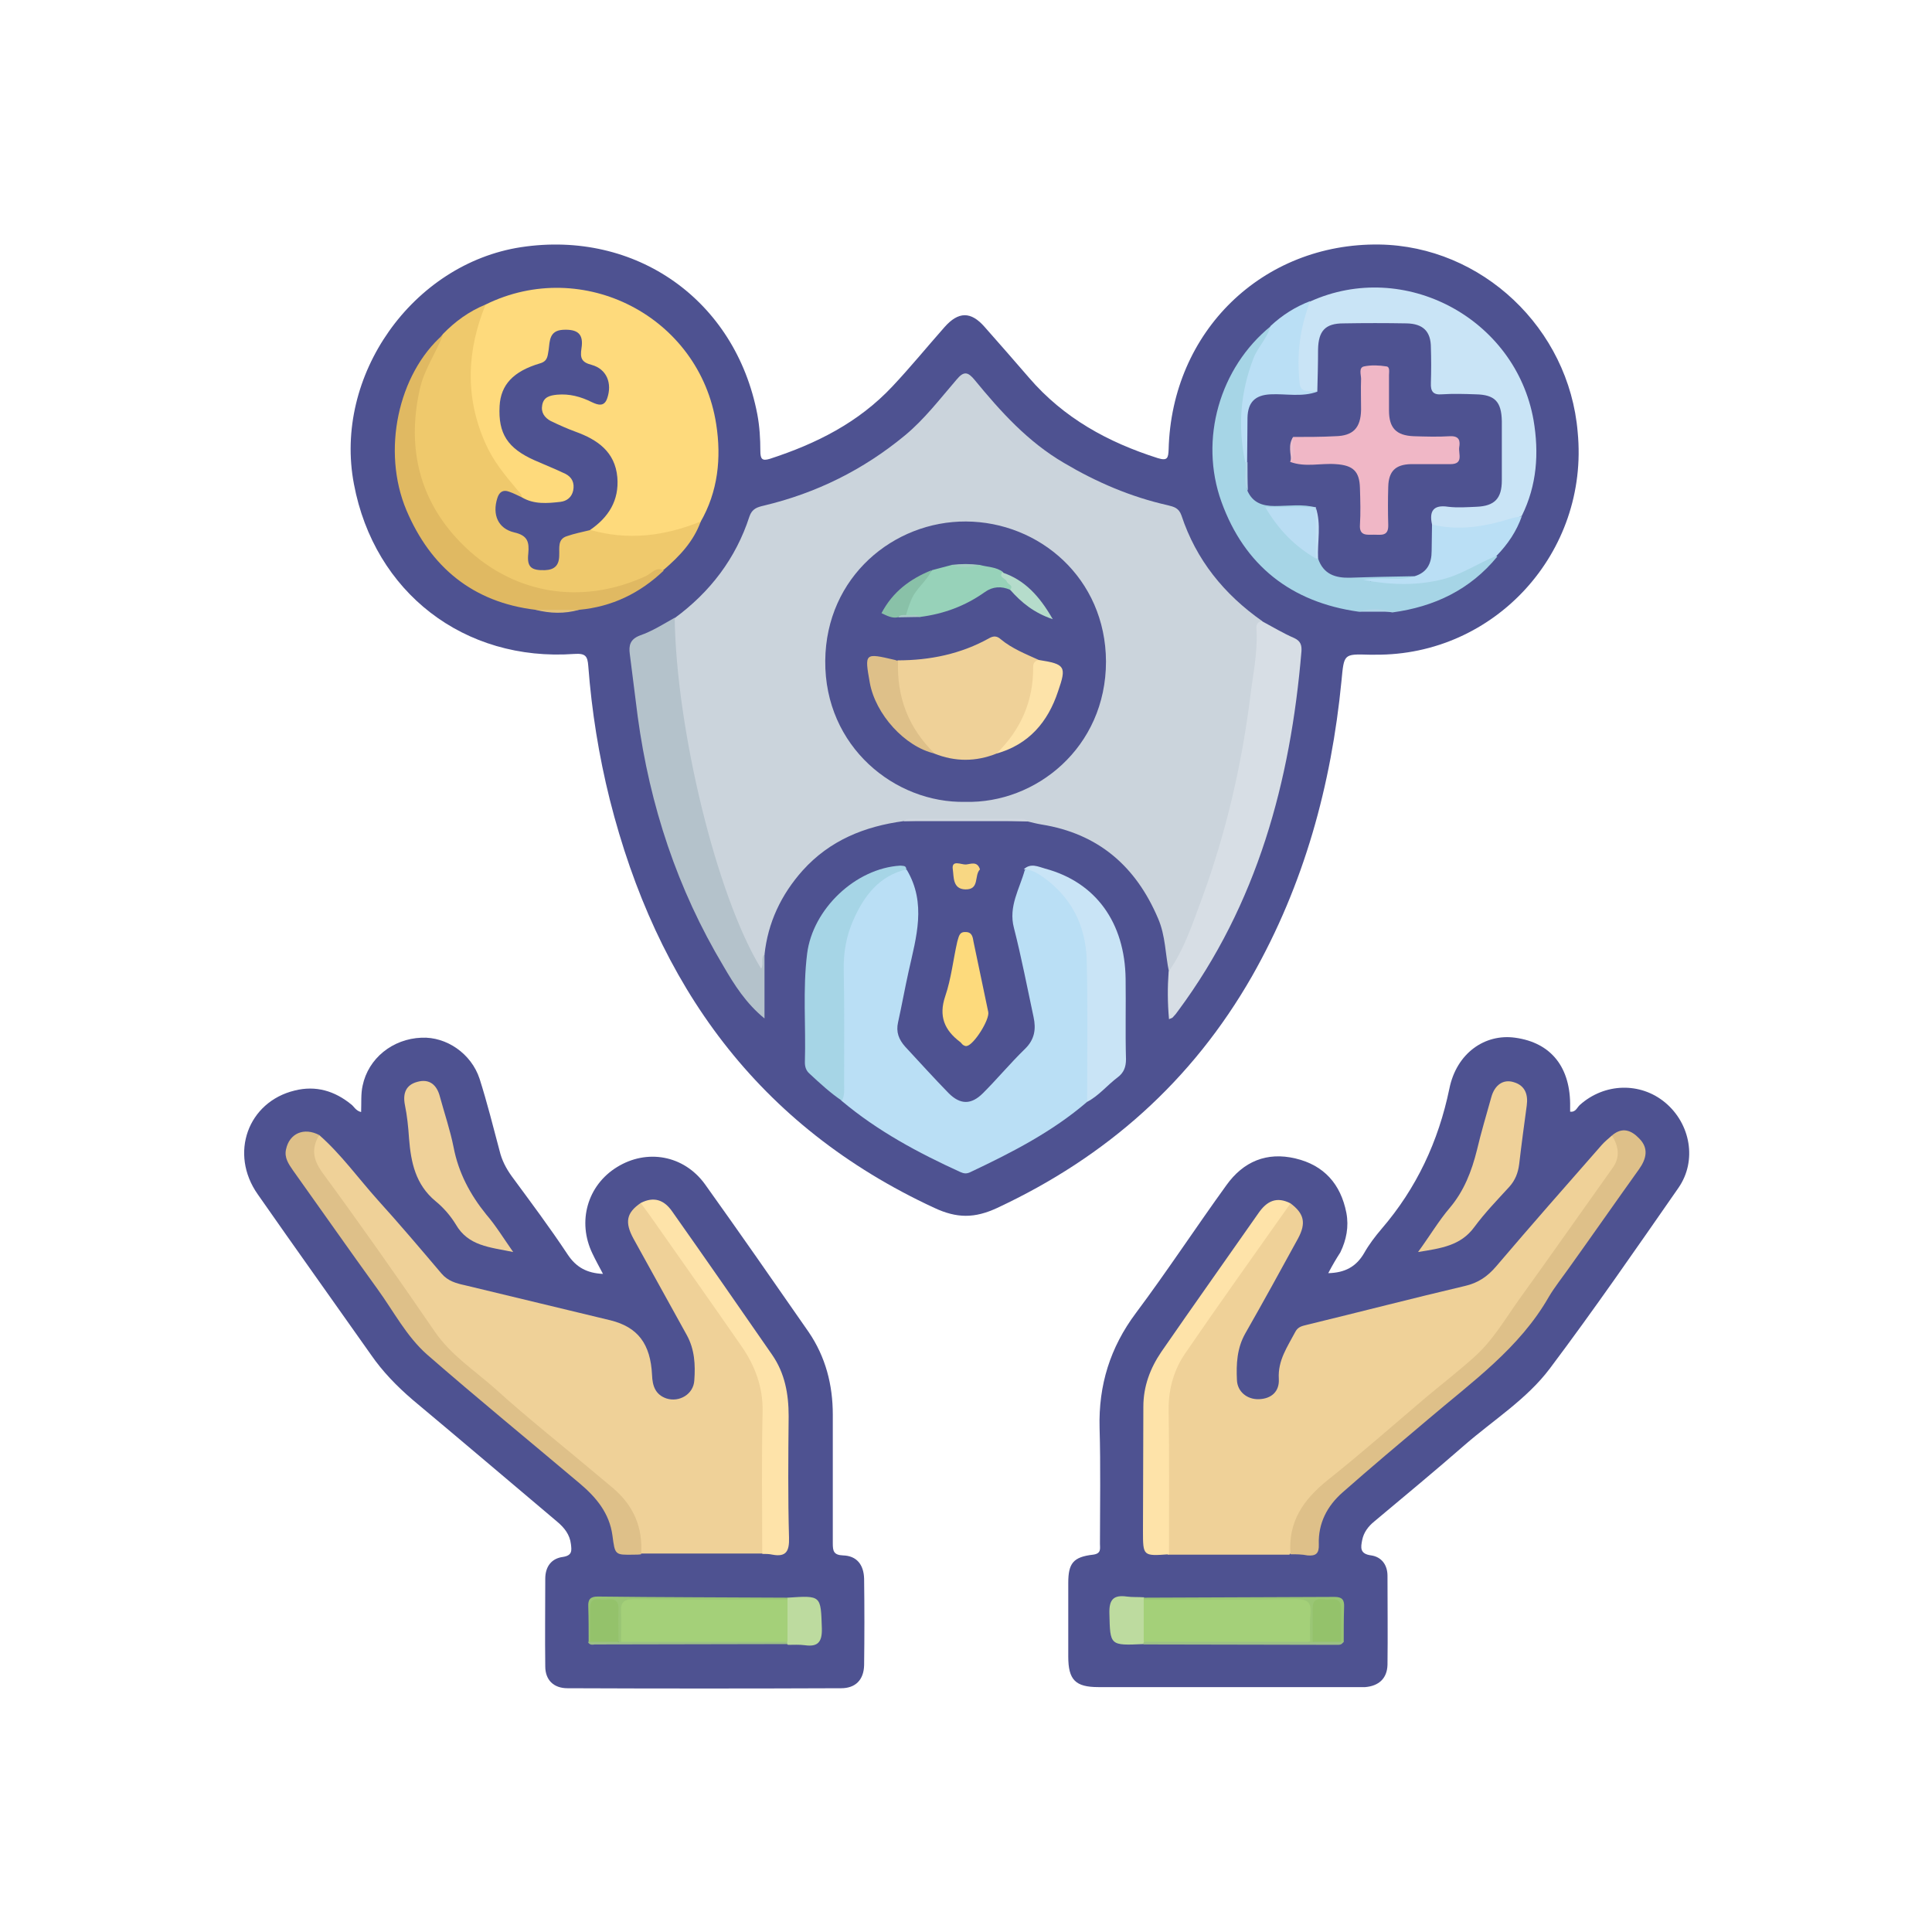 <?xml version="1.0" encoding="utf-8"?>
<!-- Generator: Adobe Illustrator 24.2.3, SVG Export Plug-In . SVG Version: 6.00 Build 0)  -->
<svg version="1.1" id="Layer_1" xmlns="http://www.w3.org/2000/svg" xmlns:xlink="http://www.w3.org/1999/xlink" x="0px" y="0px"
	 viewBox="0 0 512 512" style="enable-background:new 0 0 512 512;" xml:space="preserve">
<style type="text/css">
	.st0{fill:#4E5291;}
	.st1{fill:#CBD4DC;}
	.st2{fill:#BADFF5;}
	.st3{fill:#FEDA7C;}
	.st4{fill:#EFC96C;}
	.st5{fill:#C9E4F6;}
	.st6{fill:#B4C2CB;}
	.st7{fill:#D7DEE5;}
	.st8{fill:#A6D5E6;}
	.st9{fill:#E0B962;}
	.st10{fill:#FDDA7C;}
	.st11{fill:#F8D783;}
	.st12{fill:#D0D7E0;}
	.st13{fill:#E3C37C;}
	.st14{fill:#B1D5E8;}
	.st15{fill:#EFD198;}
	.st16{fill:#DEC089;}
	.st17{fill:#FEE3A9;}
	.st18{fill:#EFD199;}
	.st19{fill:#BDDB9F;}
	.st20{fill:#9AC675;}
	.st21{fill:#9CC086;}
	.st22{fill:#B9DDF3;}
	.st23{fill:#C2E0F5;}
	.st24{fill:#B3D7E9;}
	.st25{fill:#A4D079;}
	.st26{fill:#94C26B;}
	.st27{fill:#97D2B9;}
	.st28{fill:#FDE3A9;}
	.st29{fill:#89C1A8;}
	.st30{fill:#B5DCCB;}
	.st31{fill:#A5CEC3;}
	.st32{fill:#A8CAC6;}
	.st33{fill:#F0B7C6;}
	.st34{fill:#ECBECD;}
</style>
<g>
	<path class="st0" d="M364.4,173.5c-0.5,0-1,0-1.5,0c-6.9-0.2-6.7-0.2-7.4,7c-2.7,27.6-9.9,53.9-23.7,78.2
		c-15.9,27.8-38.6,47.9-67.5,61.4c-6,2.8-10.7,2.8-16.7,0c-46.8-21.7-73.6-59.1-86-108.2c-2.9-11.6-4.8-23.5-5.7-35.4
		c-0.2-2.6-0.7-3.4-3.7-3.2c-29.2,2.1-53-16.3-58.4-45c-5.5-28.7,15.5-58.4,44.3-62.8c30.4-4.6,56.8,14,62.6,44.3
		c0.6,3.2,0.8,6.5,0.8,9.7c0,2.2,0.5,2.7,2.5,2.1c12.3-4,23.5-9.6,32.5-19.2c4.8-5.1,9.2-10.5,13.8-15.7c3.7-4.2,7-4.2,10.6-0.1
		c4,4.5,7.9,9,11.8,13.5c9.2,10.7,20.9,17.1,34.1,21.3c2.6,0.8,2.8,0,2.9-2.3c0.8-31.3,24.9-54.7,55.8-54.3
		c27.2,0.4,50.3,22.2,52.6,49.7C421.2,146.4,396.1,173.8,364.4,173.5z"/>
	<path class="st0" d="M352,337.4c4.4-0.1,7.4-1.7,9.5-5.3c1.3-2.3,2.9-4.4,4.6-6.4c9.3-10.8,15.1-23.2,18-37.2
		c1.9-9.4,9.4-14.6,17.4-13.5c9.6,1.3,14.8,7.9,14.6,18.4c0,0.4,0,0.7,0,1.2c1.5,0.2,1.8-1.1,2.6-1.8c6.5-5.8,16-6.1,22.6-0.6
		c6.7,5.6,8.5,15.4,3.5,22.6c-11.2,16.1-22.3,32.2-34.1,47.9c-6.1,8.1-14.9,13.6-22.5,20.2c-7.9,6.9-16,13.6-24,20.3
		c-1.6,1.3-2.8,2.9-3.2,4.9c-0.4,2-0.7,3.7,2.4,4.1c2.7,0.4,4.3,2.5,4.3,5.4c0,7.9,0.1,15.7,0,23.6c-0.1,3.6-2.3,5.6-5.9,5.9
		c-0.6,0-1.2,0-1.9,0c-22.9,0-45.9,0-68.8,0c-6.1,0-8-1.9-8-8.1c0-6.5,0-13,0-19.5c0-5.2,1.3-6.9,6.6-7.5c2.2-0.3,1.8-1.6,1.8-2.9
		c0-10.2,0.2-20.5-0.1-30.7c-0.3-11.3,2.8-21.3,9.6-30.4c8.3-11.1,15.9-22.7,24-33.9c4.5-6.3,10.7-8.9,18.3-7.1
		c7.6,1.8,12,6.8,13.5,14.4c0.7,3.7,0,7.2-1.6,10.5C354.1,333.6,353.1,335.3,352,337.4z"/>
	<path class="st0" d="M95.7,294.7c0.1-2.4-0.1-4.8,0.4-7c1.5-7.2,7.9-12.4,15.6-12.7c6.6-0.3,13.2,4.2,15.4,10.9
		c2,6.3,3.6,12.7,5.3,19.1c0.6,2.5,1.7,4.6,3.2,6.7c5,6.8,10.1,13.6,14.8,20.7c2.3,3.5,5.2,5,9.4,5.2c-1-1.9-2-3.7-2.8-5.4
		c-4.1-8.5-1.3-18.1,6.5-22.9c7.9-4.9,17.7-3.2,23.3,4.5c9.3,13,18.4,26.1,27.5,39.2c4.5,6.6,6.4,14,6.4,21.9c0,11.4,0,22.7,0,34.1
		c0,2,0.2,3.1,2.7,3.2c3.6,0.1,5.5,2.4,5.6,6.2c0.1,7.6,0.1,15.2,0,22.9c-0.1,3.9-2.3,6.1-6.1,6.1c-24.2,0.1-48.4,0.1-72.5,0
		c-3.7,0-5.9-2.2-5.9-5.8c-0.1-7.7,0-15.5,0-23.2c0-3.2,1.6-5.4,4.7-5.8c2.5-0.4,2.3-1.7,2.1-3.4c-0.3-2.5-1.7-4.3-3.6-5.9
		c-12.8-10.8-25.5-21.6-38.3-32.3c-4.2-3.6-8-7.5-11.1-12c-10-14.2-20.1-28.3-30-42.5c-7.6-10.8-2.6-24.5,9.8-27.5
		c5.6-1.4,10.6,0.1,15,3.7C93.7,293.1,94.3,294.4,95.7,294.7z"/>
	<path class="st1" d="M239.5,217.6c-10.4,1.4-19.6,5.1-26.8,13.1c-5.7,6.4-9.2,13.8-10.1,22.3c-0.6,1.4,0.1,3-0.6,4.6
		c-2.2-0.5-2.7-2.4-3.4-4c-6.8-14.2-11.4-29.2-14.9-44.6c-2.8-12.4-4.5-25-5.8-37.6c-0.3-2.6-0.7-5.2,0.9-7.6
		c9.4-6.9,16.2-15.8,19.8-26.9c0.7-2.1,2.1-2.5,3.8-2.9c13.9-3.3,26.4-9.5,37.4-18.6c5.2-4.3,9.3-9.7,13.7-14.8
		c1.9-2.3,3-2.1,4.8,0.1c6.9,8.4,14.1,16.4,23.7,22c8.6,5.1,17.7,9,27.5,11.2c1.6,0.4,2.9,0.7,3.6,2.7c3.9,11.8,11.3,20.9,21.4,28
		c-1.4,17.8-3.7,35.5-8.3,52.8c-3.3,12.6-7.4,24.9-13.1,36.6c-0.7,1.4-1,3.5-3.3,3.6c-1-4.7-0.9-9.6-2.9-14.2
		c-5.9-13.9-15.9-22.5-30.9-24.9c-1.2-0.2-2.4-0.5-3.6-0.8C261.4,217.2,250.4,217.2,239.5,217.6z"/>
	<path class="st2" d="M288.1,292c-9.3,8-20.1,13.5-31.1,18.7c-0.9,0.4-1.6,0.3-2.5-0.1c-11.2-5.1-22-10.9-31.5-18.9
		c-0.5-1.1-0.4-2.2-0.4-3.3c0-11.1-0.2-22.2,0.1-33.3c0.2-8.9,3.5-16.5,10.5-22.3c2-1.7,4.2-3.2,7.1-2.3c5.3,8.9,2.5,17.9,0.5,26.9
		c-1,4.5-1.8,9-2.8,13.5c-0.6,2.6,0.2,4.6,1.9,6.5c3.8,4.1,7.6,8.3,11.5,12.3c3.1,3.1,6,3.1,9.1,0c3.8-3.8,7.2-7.9,11.1-11.7
		c2.6-2.5,3-5.3,2.3-8.5c-1.7-7.9-3.2-15.8-5.2-23.6c-1.5-5.7,1.5-10.3,2.9-15.4c2.9-0.8,5.1,0.6,7.1,2.3
		c6.8,5.5,10.3,12.9,10.6,21.4c0.4,11.2,0.1,22.4,0.1,33.6C289.2,289.3,288.9,290.7,288.1,292z"/>
	<path class="st3" d="M128.7,80.7c25.8-12.7,56.7,3.2,61.1,31.7c1.4,8.9,0.5,17.9-4.2,26c-3.5,3.3-8,3.9-12.4,4.4
		c-5.6,0.6-11.4,1.2-16.7-1.7c-1-1.8,0.7-2.4,1.5-3.3c7.4-7.7,5.6-17.1-4-21.6c-2-0.9-4.2-1.7-6.2-2.6c-1.5-0.6-2.9-1.4-4-2.7
		c-2.2-2.9-0.9-6.5,2.7-7.1c2.9-0.5,5.7,0,8.4,0.9c1.4,0.5,3.2,2.3,4.5-0.1c1-1.8-0.1-5.1-1.8-6.3c-0.4-0.3-0.9-0.5-1.3-0.7
		c-2.8-0.8-4-2.6-3.5-5.6c0.3-1.8-0.5-3.2-2.5-3.5c-2.1-0.3-3.7,0.7-3.8,2.7c-0.3,4-2.6,5.6-6.1,6.9c-4.1,1.5-6.6,4.7-7.1,9.3
		c-0.5,5.1,1.1,9.1,5.5,11.9c2.3,1.5,4.9,2.5,7.4,3.6c1.5,0.6,3.1,1.1,4.3,2.2c3.1,2.6,2.6,7.3-1.3,8.4c-3.9,1.1-8.1,1.7-11.7-1.4
		c-3.4-4-6.8-8-9.2-12.7c-5.4-10.7-5.8-21.8-2.8-33.2C126.2,84.1,127.1,82.2,128.7,80.7z"/>
	<path class="st4" d="M128.7,80.7c-5,12.2-5.5,24.5-0.1,36.7c2,4.6,5.1,8.4,8.3,12.2c0.5,0.7,1.3,1.2,1.4,2.1
		c-0.4,0.3-0.9,0.3-1.4,0.3c-1.3,0-2.8-1.5-3.7,0.2c-1,1.8-0.7,3.9,0.4,5.7c0.5,0.8,1.1,1.4,2,1.6c4.1,1,6.3,3.1,5.5,7.7
		c-0.3,1.6,0.9,2.5,2.5,2.6c1.5,0.1,2.7-0.3,3.3-1.9c0.2-0.6,0.2-1.2,0.3-1.8c0.8-4.8,4.1-6.8,9.1-5.7c10.1,2.9,19.8,1.7,29.4-2.2
		c-1.9,5.3-5.6,9.2-9.8,12.8c-5.6,3.1-11.4,5.5-17.8,6.3c-11.8,1.5-22.3-1.5-31.6-8.6c-15-11.4-21-29.9-15.7-48.1
		c1.3-4.5,3.8-8.4,6.6-12.1C120.6,85.2,124.3,82.5,128.7,80.7z"/>
	<path class="st5" d="M347.2,79.9c24.9-11.3,54.4,4.4,59.2,31.4c1.5,8.8,0.9,17.3-3.1,25.4c-7.8,3.9-15.7,5.9-24.2,2.3
		c-1.1-4.2-0.3-5.4,3.7-5.6c2.7-0.2,5.5,0.1,8.2-0.2c4.4-0.6,5.9-2.1,6-6.6c0.1-5,0.2-10,0-15c-0.2-4.3-1.8-5.8-6-6
		c-2.9-0.1-5.7,0-8.6-0.1c-2.6-0.1-3.9-1.3-4-3.9c-0.1-3,0.1-6-0.1-9c-0.3-4.1-1.9-5.6-5.9-5.7c-5.2-0.1-10.5-0.1-15.7,0
		c-4.2,0.1-5.7,1.7-6,6c-0.3,3.7,0.8,7.5-1,11.1c-4.7,1.6-6.4,0.6-6.5-4.1c-0.1-4.8-0.4-9.7,1.1-14.4
		C344.9,83.4,345.7,81.5,347.2,79.9z"/>
	<path class="st6" d="M178.8,163.7c0.4,29.4,11.1,73.8,22.9,93c0.8-1.2-0.2-2.8,0.9-3.8c0,5.7,0,11.3,0,17c-4.9-4-8-8.9-10.9-13.9
		c-12.2-20.4-19.5-42.5-22.7-66.1c-0.7-5.5-1.4-11.1-2.1-16.6c-0.3-2.3,0.1-3.9,2.7-4.9C172.8,167.3,175.8,165.4,178.8,163.7z"/>
	<path class="st7" d="M309.7,257.5c4.2-6,6.4-12.9,8.9-19.6c6.3-17.2,10.4-34.9,12.7-53c0.7-5.9,2-11.7,1.7-17.7
		c-0.1-1.1-0.2-2.3,1.4-2.6c2.8,1.5,5.6,3.2,8.6,4.5c1.7,0.8,2,1.9,1.9,3.5c-2.9,34.5-11.7,67-32.7,95.3c-0.4,0.6-0.9,1.2-1.4,1.7
		c-0.1,0.2-0.4,0.2-1,0.5C309.4,265.7,309.4,261.6,309.7,257.5z"/>
	<path class="st8" d="M360,162.1c-17.8-2.5-30.2-12.2-36.3-29.1c-6-16.6-0.4-35.6,13-46.5c0.9,1.1,0.2,2.2-0.4,3.1
		c-6.5,10.2-7.6,21.3-5.4,32.9c0.2,2.4-0.5,4.8,0.7,7.1c1.1,2.3,3.1,3,5.5,3.1c2.6,0,5.2,0,7.7,0c1.3,0,2.7-0.1,3.8,1.1
		c-0.3,2-2,1.5-3.2,1.6c-2.6,0.2-5.2,0-8,0.1c2.9,5.4,7.3,8.7,12,11.8c0.3,0.2,0.6,0.5,0.9,0.8c2.3,3.6,5.7,4.3,9.7,3.9
		c5-0.6,10-1.3,15,0.4c0.1,2.1-1.6,1.6-2.6,1.6c-3,0.1-6.1,0.2-8.6-0.3c-1.1,0-0.4,0.8-0.6,0.4c-0.1-0.2,0-0.2,0.3-0.2
		c5.4,0.3,10.9,0.5,16.3-0.7c4.5-1.1,8.8-2.7,12.9-4.9c1.2-0.7,2.5-1.9,4.1-0.8c-7.2,8.8-16.7,13.3-27.8,14.8
		C365.9,161.7,362.9,161.7,360,162.1z"/>
	<path class="st9" d="M117.4,88.7c-1.9,5-5.1,9.3-6.2,14.7c-3.4,15.4,0,29.2,10.8,40.3c13.3,13.7,31.8,17,49.3,8.9
		c1.4-0.7,2.6-2.5,4.6-1.4c-6.3,6-13.7,9.6-22.4,10.4c-3.8,0.6-7.7,0.5-11.6,0c-16.6-2-27.8-11.3-34.2-26.4
		C101.1,119.5,105.5,99.1,117.4,88.7z"/>
	<path class="st8" d="M240.2,230.4c-7.2,1.7-11.2,7-14,13.3c-1.9,4.2-2.7,8.7-2.6,13.4c0.2,10.1,0.1,20.2,0.1,30.2
		c0,1.5,0.2,3-0.6,4.4c-3.1-2.1-5.8-4.6-8.6-7.2c-0.9-0.8-1.2-1.8-1.2-3c0.3-9.6-0.6-19.2,0.6-28.8c1.5-11.8,12.8-22.6,24.7-23.3
		C239.6,229.5,240.1,229.4,240.2,230.4z"/>
	<path class="st5" d="M288.1,292c0-12.4,0.2-24.9-0.1-37.3c-0.2-9.6-4.3-17.5-12.5-22.9c-1.3-0.8-2.6-1.4-4.2-1.4
		c1.8-1.8,3.9-0.7,5.7-0.2c13.4,3.6,21.1,14.3,21.3,29.2c0.1,7.1-0.1,14.2,0.1,21.3c0,2.1-0.6,3.6-2.2,4.8
		C293.4,287.6,291.2,290.4,288.1,292z"/>
	<path class="st2" d="M330,122.5c-2-9.4-1.3-18.5,2.2-27.6c1.2-3,3.7-5.3,4.5-8.5c3.1-2.9,6.6-5.1,10.5-6.6
		c-2.3,6.1-3.4,12.3-3,18.9c0.3,5,0.1,5,5.1,5c-0.2,2.3-2,1.7-3.3,1.8c-2.8,0.2-5.7,0-8.5,0.1c-3.8,0.2-5.2,1.7-5.5,5.5
		c-0.3,3.7,0.6,7.4-0.7,11C330.8,122.6,330.4,122.7,330,122.5z"/>
	<path class="st2" d="M396.6,147.3c-4.8,1.9-9.1,4.9-14.2,6.2c-6.8,1.7-13.4,1.6-21.1,0.2c5.2-1,9.5,0.4,13.6-1
		c2.7-3.1,4-6.6,3.5-10.7c-0.1-1.1,0-2.2,1.1-3c7,1.7,13.8,0.6,20.6-1.5c1-0.3,2.1-0.5,3.2-0.7C401.9,140.8,399.6,144.2,396.6,147.3
		z"/>
	<path class="st10" d="M255.9,247c1.8,0,1.9,1.5,2.1,2.6c1.3,6.2,2.6,12.4,3.9,18.6c0.4,2-3.8,8.7-5.7,9c-0.3,0.1-0.7-0.1-1-0.3
		c-0.3-0.2-0.5-0.6-0.8-0.8c-4.1-3.1-5.7-6.8-3.9-12.1c1.6-4.7,2.1-9.7,3.2-14.5C254.1,248.4,254.1,246.9,255.9,247z"/>
	<path class="st11" d="M259.7,230.4c-1.6,1.6,0,5.4-3.9,5.3c-3.4-0.1-3-3.4-3.3-5.3c-0.4-2.7,2.3-1.2,3.5-1.3
		C257.2,229,259,228.1,259.7,230.4z"/>
	<path class="st12" d="M239.5,217.6c0.7-0.7,1.6-0.6,2.4-0.6c9.3,0,18.7,0,28,0c0.9,0,1.8-0.1,2.4,0.6
		C261.4,217.6,250.4,217.6,239.5,217.6z"/>
	<path class="st13" d="M141.9,161.6c3.9,0,7.7,0,11.6,0C149.6,162.7,145.8,162.6,141.9,161.6z"/>
	<path class="st14" d="M360,162.1c2.9-0.9,5.9-0.9,8.9,0C365.9,162.1,362.9,162.1,360,162.1z"/>
	<path class="st15" d="M342,318.9c3.6,2.7,4.2,5.2,2,9.3c-4.6,8.4-9.2,16.8-14,25.2c-2.2,3.9-2.4,8.1-2.2,12.3
		c0.1,3.1,2.7,5.2,5.8,5.1c3.3-0.1,5.5-2,5.3-5.4c-0.3-4.9,2.3-8.5,4.4-12.5c0.7-1.3,1.8-1.5,3-1.8c14-3.4,27.9-7,41.9-10.3
		c3.5-0.8,6-2.5,8.3-5.2c9.2-10.8,18.6-21.5,28-32.2c0.8-0.9,1.8-1.7,2.7-2.5c3,2.8,3.2,5.6,0.7,9.2c-6.8,9.6-13.5,19.2-20.4,28.7
		c-1.7,2.3-3.4,4.6-4.9,7.1c-6.6,11.1-16.6,18.8-26.3,26.9c-8.6,7.2-17.1,14.6-25.8,21.7c-4.8,3.9-7.7,8.8-7.9,15.1
		c0,0.9-0.2,1.7-0.9,2.4c-10.7,0-21.5,0-32.2,0c-1.3-1.5-1-3.3-1-5c0-10.9,0.2-21.7-0.1-32.6c-0.1-6.7,1.9-12.6,5.7-17.9
		c8.1-11.4,16.1-22.9,24.1-34.4C339.4,320.7,340.2,319.2,342,318.9z"/>
	<path class="st16" d="M342,411.9c-0.7-8.6,3.4-14.5,9.9-19.7c8.8-7,17.3-14.5,25.9-21.8c4.3-3.6,8.7-7,12.8-10.7
		c5-4.4,8.3-10.2,12.1-15.5c8.3-11.5,16.4-23.1,24.6-34.6c2.2-3,1.6-5.8-0.1-8.7c2.7-2.3,5.1-1.4,7.2,0.8c2.6,2.6,1.9,5.4,0,8.1
		c-6.3,8.8-12.5,17.7-18.8,26.5c-1.7,2.4-3.6,4.8-5.1,7.3c-7.8,13.7-20.4,22.6-32,32.5c-7.6,6.4-15.2,12.8-22.7,19.4
		c-4.1,3.6-6.5,8.2-6.3,13.8c0.1,2.4-0.8,3.1-3,2.9C345,411.9,343.5,411.9,342,411.9z"/>
	<path class="st17" d="M342,318.9c-9.3,13.2-18.7,26.3-27.8,39.6c-3,4.3-4.5,9.3-4.5,14.8c0.2,12.9,0.1,25.7,0.1,38.6
		c-6.9,0.5-6.9,0.5-6.9-6.2c0-11,0.1-21.9,0.1-32.9c0-5.4,1.8-10.2,4.8-14.6c8.5-12.3,17.1-24.4,25.7-36.7
		C335.7,318.3,338.3,317,342,318.9z"/>
	<path class="st18" d="M375.8,331.8c3.2-4.4,5.5-8.3,8.4-11.7c3.8-4.5,5.8-9.7,7.2-15.3c1.1-4.7,2.5-9.3,3.8-14c0.9-3.3,3.2-4.9,6-4
		c3,0.9,3.8,3.3,3.4,6.2c-0.7,5.2-1.4,10.3-2,15.5c-0.3,2.3-1,4.2-2.6,6c-3.2,3.5-6.5,6.9-9.3,10.7
		C387.1,330.1,382,330.8,375.8,331.8z"/>
	<path class="st19" d="M303,435.7c-8.9,0.4-8.8,0.4-9-8.1c-0.1-3.6,1-5,4.6-4.5c1.5,0.2,3,0.1,4.5,0.2c0.3,0.3,0.6,0.7,0.7,1.1
		c0.5,3.4,0.5,6.8,0,10.3C303.6,435.1,303.3,435.4,303,435.7z"/>
	<path class="st20" d="M303.1,423.9c0-0.2,0-0.4,0-0.5c16.9-0.1,33.7-0.1,50.6-0.2c2,0,2.6,0.8,2.5,2.7c-0.1,3.1-0.1,6.2-0.1,9.3
		c-0.4,0.2-0.8,0.1-1-0.3c-1.1-2.2-0.5-4.6-0.7-7c-0.1-1.7-0.6-2.9-2.6-2.8c-1.9,0-2.6,1-2.7,2.8c-0.2,2.5,0.7,5.3-1.2,7.5
		c-0.5,0.1-0.9-0.1-1.1-0.5c-0.9-1.6-0.7-3.4-0.7-5.1c-0.1-4.2-0.4-4.6-4.8-4.6c-10.8-0.1-21.6,0-32.4,0
		C306.8,425,304.8,425.4,303.1,423.9z"/>
	<path class="st21" d="M355.4,435.1c0.2,0,0.4,0,0.6,0c-0.4,0.9-1.2,0.8-1.9,0.8c-17,0-34.1-0.1-51.1-0.1c0-0.2,0-0.4,0.1-0.6
		c1.4-1.3,3.2-1.2,4.9-1.2c11.4,0,22.8,0,34.2,0c1.7,0,3.5-0.1,4.9,1.2c0.2,0,0.5,0,0.7,0C350.4,433.6,352.9,433.6,355.4,435.1z"/>
	<path class="st15" d="M84.6,300.8c5.8,5.1,10.3,11.4,15.5,17.2c5.8,6.4,11.3,12.9,16.9,19.5c1.7,2,3.9,2.6,6.2,3.1
		c12.9,3.1,25.8,6.2,38.6,9.3c7.2,1.8,10.6,6.2,11,14.5c0.1,2.9,0.9,5.2,3.8,6.2c3.4,1.1,7.2-1.1,7.4-4.8c0.3-4.1,0.1-8.2-2-12
		c-4.7-8.5-9.4-17-14.1-25.5c-2.4-4.4-1.9-6.9,1.9-9.5c1.8,0.4,2.6,1.8,3.5,3.1c8.1,11.6,16.1,23.1,24.3,34.7
		c3.7,5.2,5.7,11,5.5,17.5c-0.2,10.9,0,21.7-0.1,32.6c0,1.7,0.3,3.5-1,5c-10.7,0-21.5,0-32.2,0c-0.7-0.6-0.9-1.5-0.9-2.4
		c-0.2-7-3.9-11.8-9-16.1c-13.5-11.1-26.7-22.5-40-33.7c-4.6-3.9-7.5-9.3-11-14.2c-8.3-11.7-16.7-23.4-24.9-35.1
		C81.4,306.4,81.5,303.7,84.6,300.8z"/>
	<path class="st16" d="M84.6,300.8c-2.1,3.5-1.7,6.4,0.8,9.9c10.2,13.9,20.1,28,29.9,42.3c4.3,6.2,10.5,10.2,15.9,15
		c8.7,7.9,18,15.2,27,22.8c1.4,1.2,2.9,2.4,4.3,3.6c5.4,4.6,7.9,10.4,7.4,17.5c-0.6,0.1-1.2,0.1-1.9,0.1c-5.1,0.1-5,0.1-5.7-5.1
		c-0.8-5.9-4.3-10.1-8.7-13.8c-13.5-11.4-27.2-22.6-40.5-34.2c-5.4-4.8-8.8-11.4-13-17.2c-7.6-10.5-15-21.1-22.5-31.6
		c-1.1-1.6-2.3-3.3-1.8-5.5C76.7,300.3,80.6,298.7,84.6,300.8z"/>
	<path class="st17" d="M202,411.8c0-12.6-0.2-25.2,0.1-37.8c0.1-6.4-2-12-5.5-17.1c-8.1-11.7-16.4-23.4-24.6-35.1
		c-0.7-1-1.5-2-2.2-3c3.5-1.8,6.2-0.8,8.3,2.2c8.9,12.6,17.7,25.3,26.5,38c3.4,4.9,4.4,10.4,4.4,16.3c-0.1,10.7-0.2,21.5,0.1,32.2
		c0.1,3.5-0.7,5.2-4.4,4.5C203.8,411.8,202.9,411.8,202,411.8z"/>
	<path class="st18" d="M136,331.8c-6.3-1.3-11.9-1.6-15.2-7.3c-1.4-2.3-3.3-4.5-5.4-6.2c-5.3-4.4-6.5-10.3-7-16.6
		c-0.2-3-0.5-6-1.1-8.9c-0.6-3.1,0.3-5.3,3.3-6.1c3.2-0.9,5.2,0.8,6,4c1.2,4.4,2.7,8.8,3.6,13.3c1.3,6.8,4.4,12.6,8.7,17.9
		C131.4,324.8,133.4,328.1,136,331.8z"/>
	<path class="st19" d="M208.7,423.4c9-0.6,8.8-0.6,9.1,8.1c0.1,3.6-1,5-4.5,4.5c-1.5-0.2-3-0.1-4.5-0.1c-0.3-0.3-0.5-0.7-0.7-1.1
		c-0.6-3.4-0.5-6.8,0-10.3C208.2,424,208.4,423.7,208.7,423.4z"/>
	<path class="st20" d="M208.7,423.4c0,0.2,0,0.4,0,0.5c-1.7,1.5-3.7,1.1-5.7,1.2c-10.8,0-21.6,0-32.3,0c-4.5,0-4.8,0.3-4.9,4.9
		c0,1.6,0.1,3.2-0.6,4.7c-0.2,0.4-0.6,0.6-1,0.7c-2.1-1.9-1.1-4.4-1.3-6.7c-0.2-1.8-0.1-3.6-2.6-3.7c-2.5-0.1-2.7,1.7-2.7,3.5
		c-0.1,2.1,0.3,4.3-0.6,6.3c-0.3,0.4-0.6,0.5-1,0.3c0-3.1,0-6.2-0.1-9.3c-0.1-1.9,0.5-2.7,2.5-2.7
		C175,423.3,191.9,423.3,208.7,423.4z"/>
	<path class="st21" d="M155.8,435.1c0.2,0,0.4,0,0.6,0c2.5-1.6,5-1.6,7.5,0c0.2,0,0.5,0,0.7,0c1.4-1.3,3.2-1.2,4.9-1.2
		c11.4,0,22.8,0,34.2,0c1.7,0,3.5-0.1,4.9,1.2c0,0.2,0,0.4,0.1,0.6c-17,0-34.1,0.1-51.1,0.1C157,435.9,156.2,436,155.8,435.1z"/>
	<path class="st0" d="M255.8,212.5c-18.6,0.4-37.3-14.6-37.1-37.4c0.2-22.3,18.2-37,37.3-36.9c19.4,0.1,37,15,37.1,37.1
		C293.1,198.1,274.5,213,255.8,212.5z"/>
	<path class="st0" d="M156.3,140.5c-2,0.5-4.1,0.9-6.1,1.6c-2.5,0.8-1.9,3.2-2,5c0,2.7-1.2,3.9-3.8,4c-3.6,0.1-4.8-0.8-4.4-4.4
		c0.3-3.1-0.2-4.8-3.7-5.6c-4.3-1-5.9-4.7-4.5-9.1c0.5-1.6,1.5-2.3,3.1-1.7c1.2,0.4,2.3,1,3.4,1.5c3.2,1.9,6.7,1.6,10.2,1.2
		c1.7-0.2,3-1.2,3.4-3c0.4-2-0.3-3.5-2-4.4c-2.7-1.3-5.5-2.4-8.2-3.6c-7.2-3.2-9.7-7.1-9.3-14.4c0.3-5.6,3.6-9.2,10.7-11.3
		c2.1-0.6,2-2,2.3-3.6c0.3-2.4,0.2-5.1,3.8-5.3c3.9-0.2,5.5,1.1,4.9,4.9c-0.4,2.6,0,3.7,2.7,4.4c4,1.1,5.5,4.9,4.1,8.9
		c-0.8,2.3-2.5,1.7-4,1c-3-1.5-6-2.3-9.3-2c-1.9,0.2-3.5,0.6-3.9,2.7c-0.4,2,0.6,3.4,2.3,4.3c2.1,1,4.3,2,6.5,2.8
		c5.8,2.1,10.5,5.3,11.1,12.1C164.1,132.6,161.3,137.1,156.3,140.5z"/>
	<path class="st0" d="M379.5,139c0,2.3-0.1,4.7-0.1,7c0,3.3-1.2,5.7-4.5,6.7c-5.7,0.1-11.4,0.2-17.1,0.4c-3.9,0.1-7.1-0.9-8.5-5.1
		c-1.8-4.2-0.8-8.6-0.7-12.9c0-0.2,0.1-0.4,0.2-0.6c-3.6-1-7.3-0.4-11-0.4c-3.3,0-5.8-0.9-7.2-4c-0.5-2.5-0.4-5-0.1-7.5
		c0-4,0.1-7.9,0.1-11.9c0.1-4.1,2-6,6.1-6.2c4.1-0.2,8.3,0.8,12.4-0.7c0.1-3.7,0.2-7.5,0.2-11.2c0.1-4.9,1.9-6.9,6.7-6.9
		c5.6-0.1,11.2-0.1,16.8,0c4.3,0.1,6.4,2.1,6.4,6.4c0.1,3.1,0.1,6.3,0,9.4c-0.1,2.2,0.6,3.2,2.9,3c3-0.2,6-0.1,9,0
		c5,0.1,6.8,1.9,6.9,7.1c0,5.2,0,10.5,0,15.7c0,4.8-1.9,6.8-6.7,7c-2.5,0.1-5,0.3-7.5,0C379.9,133.7,378.7,135.4,379.5,139z"/>
	<path class="st22" d="M348.7,148c-5.5-3.2-9.8-7.5-13.4-13.6c4.9,0,9.2,0,13.5,0c0,0-0.1,0.1-0.1,0.1
		C349.2,139,349.3,143.5,348.7,148z"/>
	<path class="st23" d="M348.7,148c0-4.5,0-9,0-13.5c1.5,4.5,0.4,9,0.6,13.5c0,0-0.3,0-0.3,0L348.7,148z"/>
	<path class="st24" d="M330.6,122.5c0,2.5,0,5,0.1,7.5c-1.4-2.4-0.4-5-0.7-7.5C330.2,122.5,330.4,122.5,330.6,122.5z"/>
	<path class="st25" d="M347.2,435.1c-14.7,0-29.4,0-44.1,0c0-3.7,0-7.5,0-11.2c13.5,0,26.9,0.1,40.4-0.1c3,0,4,0.8,3.8,3.8
		C347,430.1,347.2,432.6,347.2,435.1z"/>
	<path class="st26" d="M355.4,435.1c-2.5,0-5,0-7.5,0c0-3,0-5.9,0-8.9c-0.1-3.2,2.3-2.3,3.9-2.3c1.6-0.1,3.6-0.5,3.6,2.3
		C355.4,429.2,355.4,432.2,355.4,435.1z"/>
	<path class="st25" d="M208.7,435.1c-14.7,0-29.4,0-44.1,0c0-2.6,0.1-5.3,0-7.9c-0.2-2.6,0.8-3.4,3.4-3.4
		c13.6,0.1,27.2,0.1,40.7,0.1C208.7,427.6,208.7,431.4,208.7,435.1z"/>
	<path class="st26" d="M163.9,435.1c-2.5,0-5,0-7.5,0c0-3,0-5.9,0-8.9c-0.1-3.2,2.3-2.2,3.9-2.3c1.6-0.1,3.6-0.5,3.6,2.3
		C163.8,429.2,163.9,432.2,163.9,435.1z"/>
	<path class="st15" d="M264.1,199.7c-5.5,2.2-11,2.2-16.5,0c-8.1-5.2-10.1-13.4-10.6-22.3c-0.1-0.9,0.3-1.7,0.9-2.4
		c8.6,0,16.8-1.7,24.3-5.9c1.1-0.6,2-0.6,3,0.3c3,2.5,6.6,3.9,10.1,5.5c-0.7,4.2-0.9,8.4-2.2,12.4
		C271.4,192.5,268.9,197,264.1,199.7z"/>
	<path class="st27" d="M267.7,156.3c-2.3-1-4.6-0.9-6.7,0.6c-5.2,3.7-10.9,5.8-17.2,6.6c-1.2-0.4-2.6,0.2-3.8-0.4
		c-0.7-4.3,2.2-6.8,4.5-9.7c0.7-0.9,1.8-1.3,2.5-2.3c1.8-0.5,3.5-0.9,5.3-1.4c2.4,0.2,4.9,0.2,7.3,0c2.1,0.6,4.4,0.5,6.2,1.9
		c0.6,1.7,3.6,2.1,2.7,4.7c0,0.1-0.2,0.1-0.3,0.1C268,156.4,267.9,156.3,267.7,156.3z"/>
	<path class="st16" d="M238,175.1c-0.4,9.7,2.8,17.9,9.7,24.6c-7.9-1.8-15.7-10.4-17.2-18.8c-1.4-7.9-1.4-7.9,6.7-6
		C237.5,175,237.7,175.1,238,175.1z"/>
	<path class="st28" d="M264.1,199.7c6.4-6.3,9.8-13.9,9.7-23c0-1,0.5-1.6,1.5-1.8c7,1.1,7.4,1.7,5.1,8.3
		C277.7,191.4,272.6,197.3,264.1,199.7z"/>
	<path class="st29" d="M246.9,151.1c-1.3,3-4.3,4.9-5.5,8.1c-0.5,1.2-0.9,2.5-1.3,3.8c-0.6,0.7-1.5,0.1-2.2,0.6
		c-1.5,0.3-2.8-0.4-4.3-1.1C236.6,156.8,241.2,153.4,246.9,151.1z"/>
	<path class="st30" d="M267.7,156.3c1-1.2-0.6-1.4-0.9-2.2c-0.3-0.9-2.2-1-1.2-2.4c6,2,9.9,6.3,13.4,12.4
		C274,162.4,270.7,159.7,267.7,156.3z"/>
	<path class="st31" d="M259.5,149.7c-2.4,0.8-4.9,0.8-7.3,0C254.7,149.4,257.1,149.4,259.5,149.7z"/>
	<path class="st32" d="M238,163.6c0.6-0.8,1.4-0.6,2.2-0.6c1.2,0.2,2.5-0.4,3.7,0.5C241.9,163.5,240,163.6,238,163.6z"/>
	<path class="st33" d="M342.7,115.8c3.7,0,7.5,0,11.2-0.2c4.7-0.1,6.7-2.2,6.8-7c0-2.7-0.1-5.5,0-8.2c0-1.1-0.7-3,0.8-3.3
		c1.9-0.4,4-0.3,5.9,0c1,0.1,0.7,1.5,0.7,2.3c0,3.1,0,6.2,0,9.4c0,4.6,1.9,6.6,6.5,6.8c3.2,0.1,6.5,0.2,9.7,0c2.5-0.1,2.7,1.3,2.4,3
		c-0.2,1.7,1.2,4.4-2.3,4.4c-3.5,0-7,0-10.5,0c-4.1,0.1-5.9,1.9-6,6c-0.1,3.4-0.1,6.7,0,10.1c0.1,3.1-1.9,2.6-3.8,2.6
		c-1.8,0-3.9,0.4-3.7-2.6c0.2-3.2,0.1-6.5,0-9.7c-0.1-4.5-1.8-6.1-6.4-6.4c-4-0.3-8.1,0.9-12.1-0.6
		C342.7,120.3,341.8,118,342.7,115.8z"/>
	<path class="st34" d="M342.7,115.8c-0.3,2.2,0.6,4.5-0.5,6.6C342.1,120.2,341.3,117.9,342.7,115.8z"/>
</g>
</svg>
